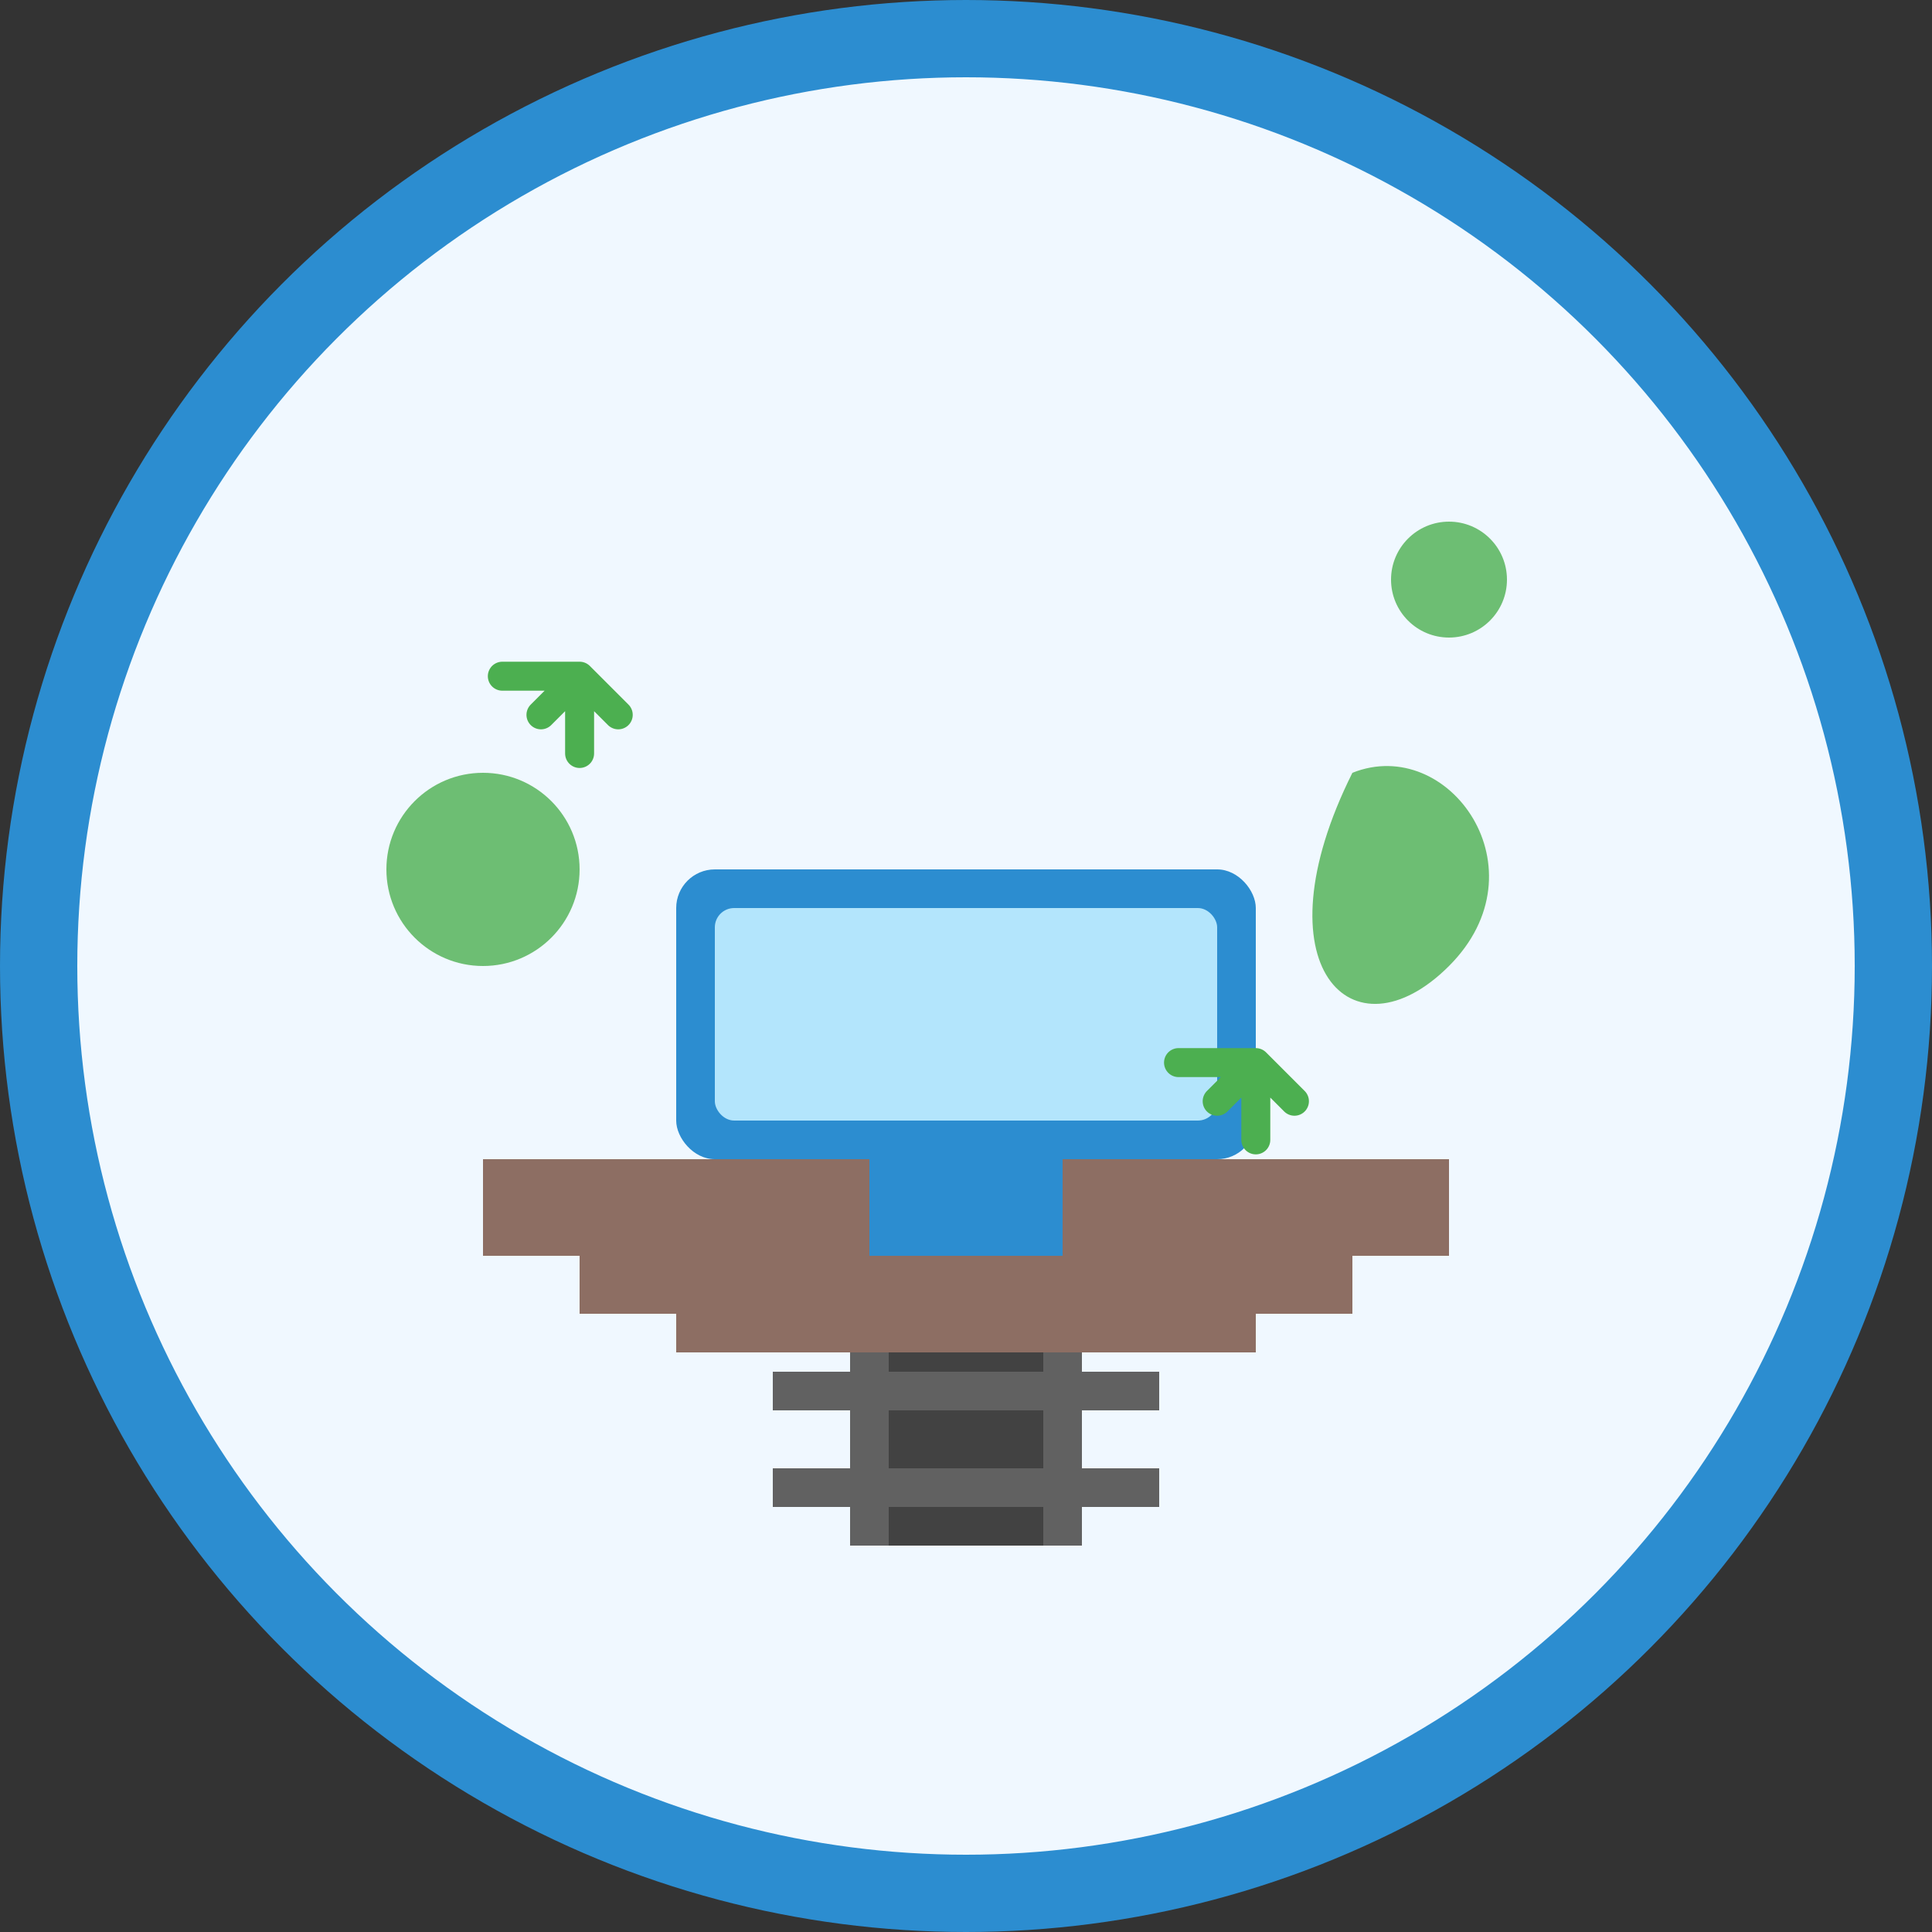 <svg width="100" height="100" viewBox="0 0 100 100" fill="none" xmlns="http://www.w3.org/2000/svg">
  <rect x="0" y="0" width="100" height="100" fill="#333333" stroke="none"/>
  <circle cx="50" cy="50" r="48" fill="#F0F8FF" stroke="#2C8DD0" stroke-width="4"/>
  
  <!-- Office desk -->
  <rect x="25" y="60" width="50" height="5" fill="#8D6E63"/>
  <rect x="30" y="65" width="40" height="3" fill="#8D6E63"/>
  <rect x="35" y="68" width="30" height="2" fill="#8D6E63"/>
  
  <!-- Computer -->
  <rect x="35" y="45" width="30" height="15" rx="2" fill="#2C8DD0"/>
  <rect x="37" y="47" width="26" height="11" rx="1" fill="#B3E5FC"/>
  <rect x="45" y="60" width="10" height="5" fill="#2C8DD0"/>
  
  <!-- Office chair -->
  <rect x="45" y="70" width="10" height="10" fill="#424242"/>
  <path d="M45 70V80M55 70V80" stroke="#616161" stroke-width="2"/>
  <path d="M40 72H60M40 77H60" stroke="#616161" stroke-width="2"/>
  
  <!-- Cleaning elements -->
  <path d="M70 40C75 38 80 45 75 50C70 55 65 50 70 40Z" fill="#4CAF50" fill-opacity="0.8"/>
  <circle cx="25" cy="45" r="5" fill="#4CAF50" fill-opacity="0.8"/>
  <circle cx="75" cy="30" r="3" fill="#4CAF50" fill-opacity="0.8"/>
  
  <!-- Sparkles -->
  <path d="M65 55L67 57M63 57L65 55M65 59L65 55M61 55L65 55" stroke="#4CAF50" stroke-width="1.5" stroke-linecap="round"/>
  <path d="M30 35L32 37M28 37L30 35M30 39L30 35M26 35L30 35" stroke="#4CAF50" stroke-width="1.5" stroke-linecap="round"/>
</svg>

